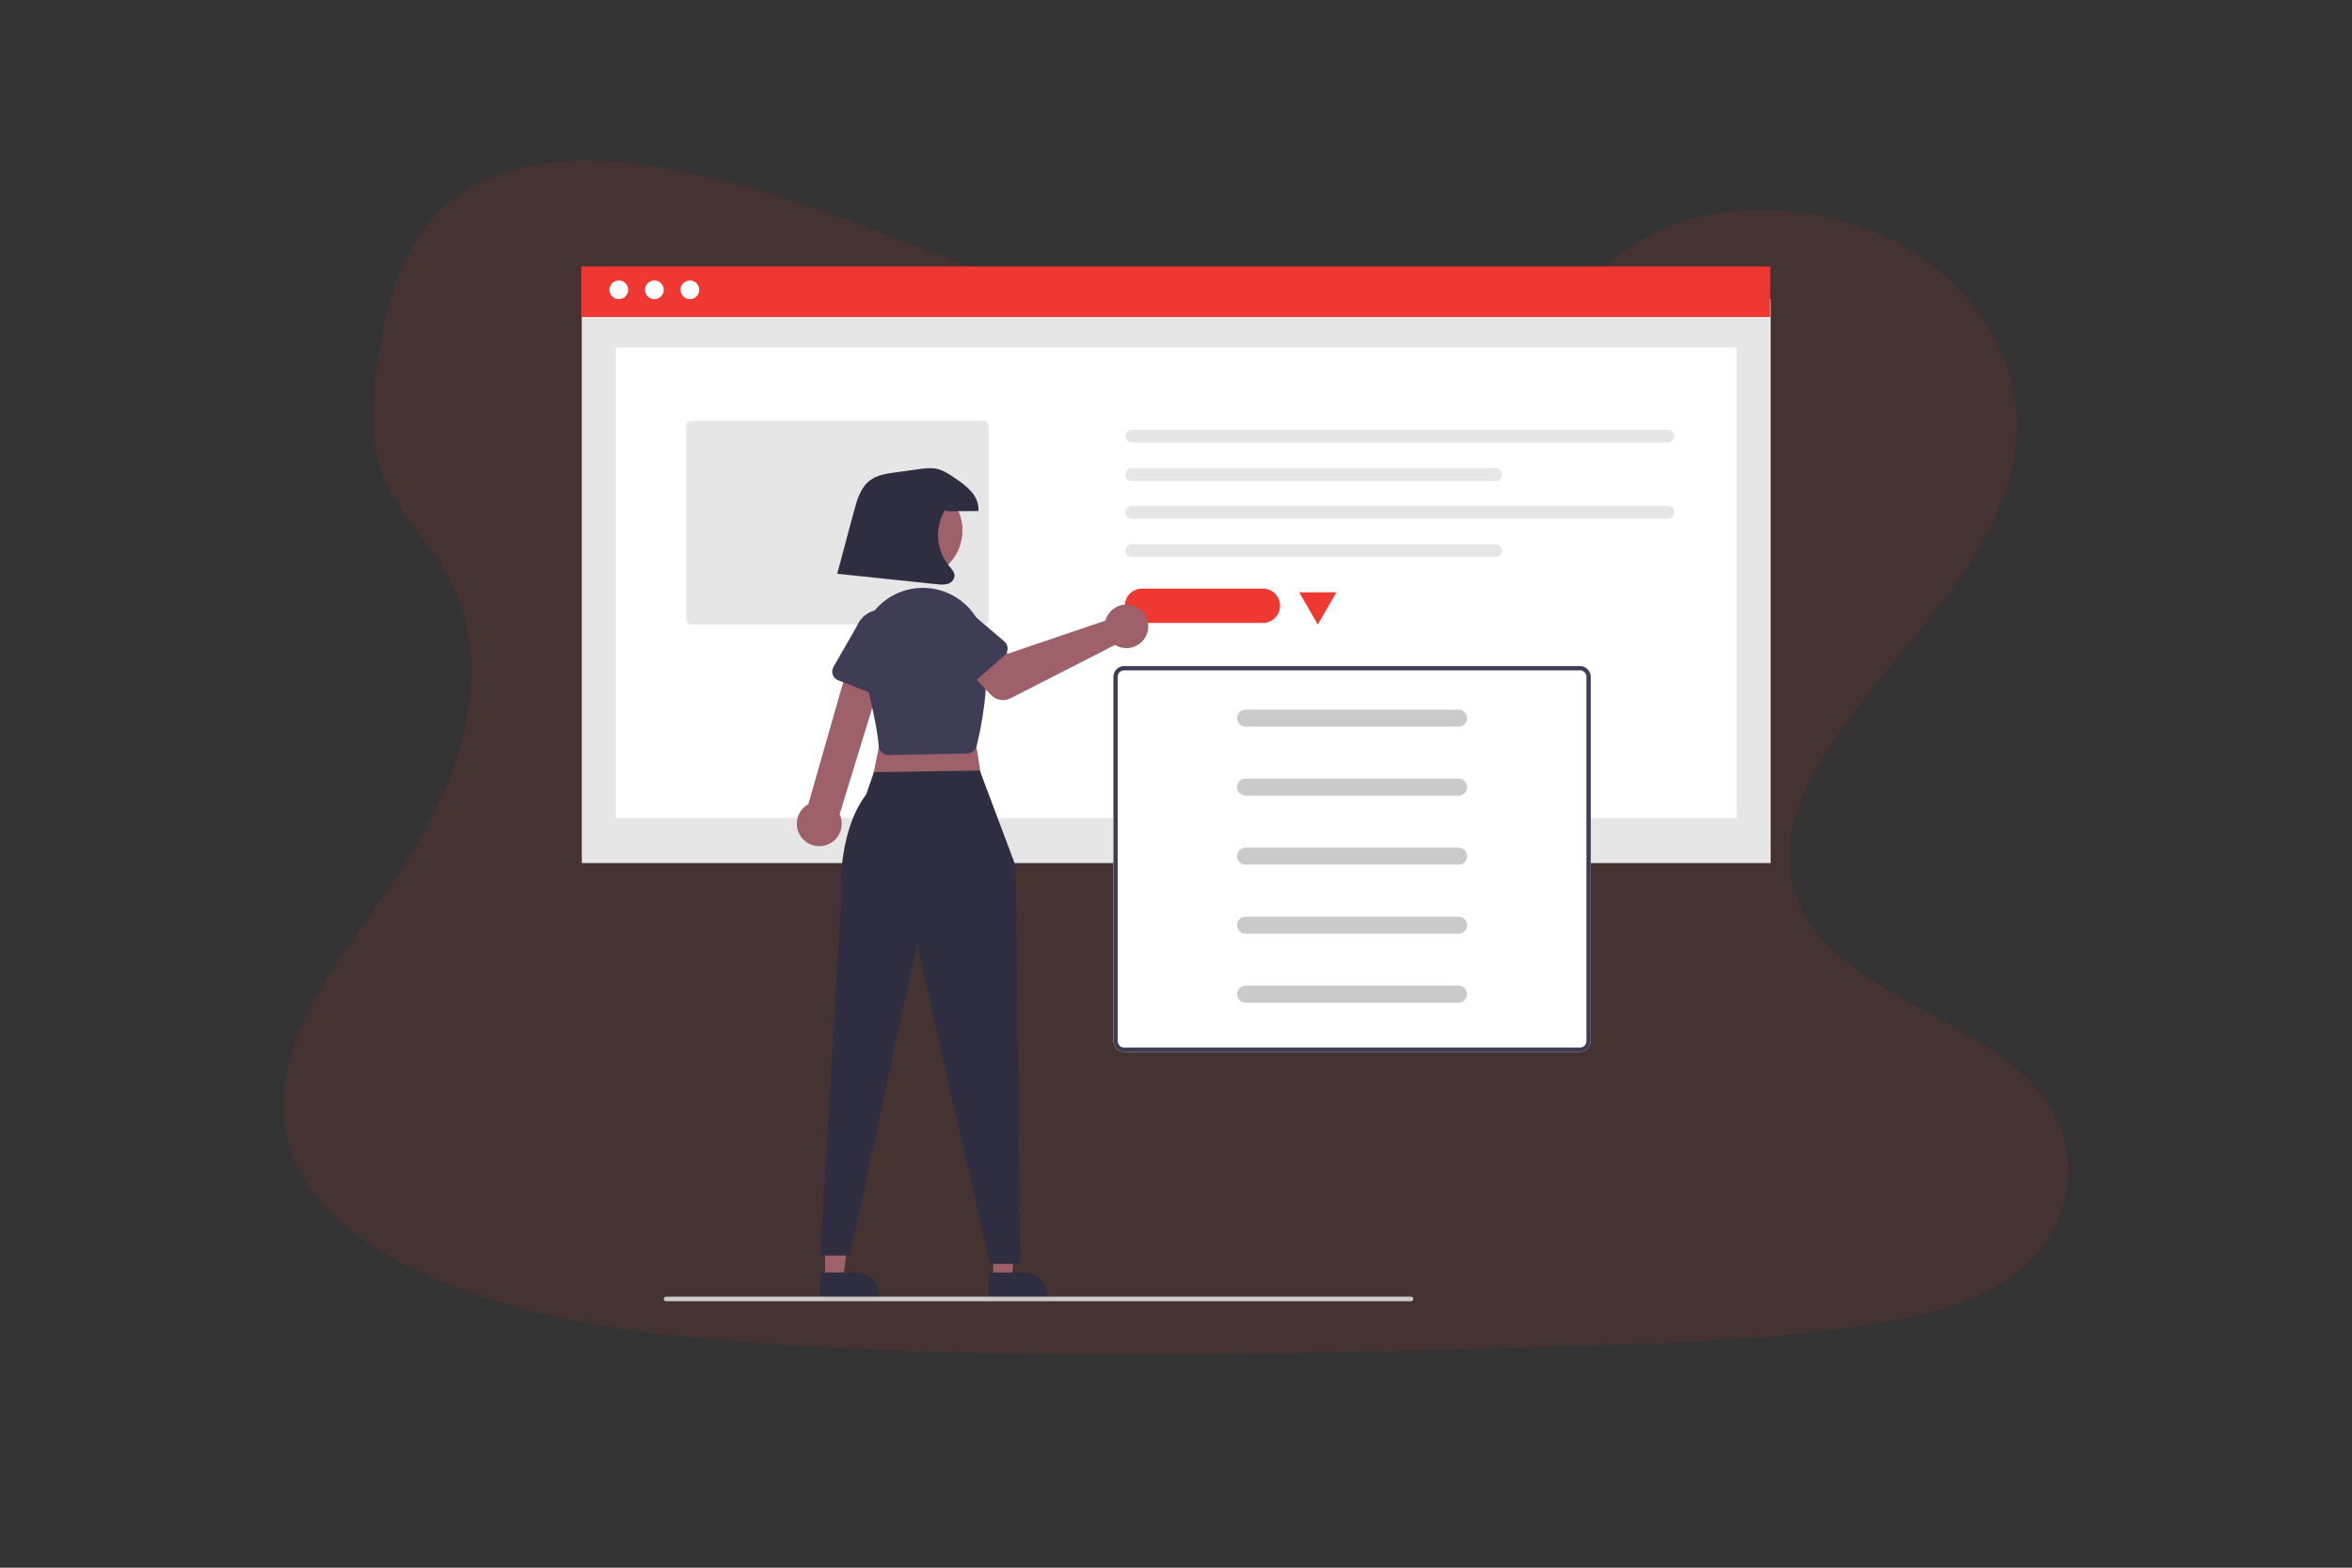 <?xml version="1.0" encoding="UTF-8"?> <svg xmlns="http://www.w3.org/2000/svg" id="Layer_4" viewBox="0 0 900 600"><rect x="0" y="0" width="900" height="600" fill="#333333" stroke="none"/><defs><style>.cls-1,.cls-2{fill:#ee3831;}.cls-3{fill:#e6e6e6;}.cls-4{fill:#fff;}.cls-5{fill:#9e616a;}.cls-6{fill:#cacaca;}.cls-7{fill:#3f3d56;}.cls-8{fill:#2f2e41;}.cls-2{isolation:isolate;opacity:.1;}</style></defs><path class="cls-2" d="M773.15,486c-15.12,12.54-36.63,17.73-57.43,21.01l-3.5,.53c-21.73,3.24-43.7,4.97-65.74,6.02-11.8,.57-23.59,.97-35.39,1.33l-9.24,.27c-12,.36-24.03,.71-36.07,1.05-11.8,.34-23.59,.65-35.39,.94-15.11,.37-30.21,.67-45.32,.92-11.8,.19-23.59,.31-35.39,.38-15.11,.09-30.22,.06-45.32-.09-11.8-.12-23.6-.33-35.39-.62-15.11-.39-30.22-.96-45.32-1.71-10.25-.5-20.49-1.1-30.72-1.81l-4.66-.33c-43.93-3.17-88.66-8.85-127.1-26.8l-1.04-.49c-.52-.24-1.03-.48-1.55-.74-7.06-3.37-13.82-7.34-20.21-11.85-11.37-8.11-20.75-18-25.71-29.74-7.77-18.41-3.66-39.11,5.21-57.11,8.88-18,22.21-34.26,33.73-51.21,3.38-4.97,6.58-10.12,9.56-15.4,18.62-33.13,27.86-71.47,8.34-103.4-2.58-4.07-5.36-8.01-8.34-11.8-4.76-6.21-9.6-12.42-12.88-19.29-7.63-15.99-5.99-33.98-3.21-51.06,3.72-22.71,10.55-47.18,31.9-61.37,22.14-14.74,53.57-13.99,81.06-8.69,42.73,8.19,82.17,25.33,121.98,40.79,39.81,15.46,81.52,29.59,125.29,31.11,9.4,.32,18.82-.02,28.17-1.02h0c12.47-1.28,24.77-3.87,36.7-7.73,17.23-5.67,32.9-14.21,44.52-26.07,24.92-25.36,71.76-27.28,105.54-11.96,32.23,14.61,53.07,45.54,51.53,76.43-1.75,34.39-27.5,62.66-51.1,91.65-2.86,3.51-5.69,7.04-8.44,10.59-1.54,1.98-3.04,3.97-4.52,5.96h0c-2.59,3.51-5.09,7.05-7.45,10.62-12.06,18.33-20.58,40.35-12.28,60.14,4.66,11.08,13.54,19.54,24.25,26.92,23.99,16.53,57.11,27.66,72.01,50.8,12.84,19.95,8.08,46.87-11.1,62.81Z"></path><g><rect id="f38b076b-59d8-4a3a-9764-ba710fdc09c8" class="cls-3" x="222.63" y="114.45" width="454.93" height="215.87"></rect><rect id="a3e272cc-df3f-4d80-b321-62d216886f20" class="cls-4" x="235.64" y="132.97" width="428.92" height="180.11"></rect><rect id="e835d13b-e721-4725-9202-bbf482b4bd3b" class="cls-1" x="222.44" y="101.98" width="454.93" height="19.33"></rect><circle id="be4979c6-1dab-43b6-a6ee-71cd46d62419" class="cls-4" cx="236.8" cy="110.92" r="3.58"></circle><circle id="b0ea5047-583b-4910-b1a7-8a4b76ab40b8" class="cls-4" cx="250.4" cy="110.92" r="3.58"></circle><circle id="f37d9a3e-ad35-4554-bb71-f31101cbe222" class="cls-4" cx="263.99" cy="110.92" r="3.58"></circle><path id="e51c2c64-3ae5-421d-97d2-6993e1b4a0e1-4408" class="cls-3" d="M433.06,164.47c-1.35,0-2.45,1.1-2.45,2.46,0,1.35,1.1,2.45,2.45,2.45h205.14c1.35,0,2.45-1.1,2.45-2.46,0-1.35-1.1-2.45-2.45-2.45h-205.14Z"></path><path id="bb6ebd78-ef21-4bf3-8138-c36b4f5ae8d3-4409" class="cls-3" d="M433.06,179.18c-1.35,0-2.45,1.1-2.45,2.45s1.1,2.45,2.45,2.45h139.26c1.35,0,2.45-1.1,2.45-2.45s-1.1-2.45-2.45-2.45h-139.26Z"></path><path id="b0279cb1-e051-4fdd-8ff4-a6bdaa244cb4-4410" class="cls-3" d="M433.06,193.57c-1.35,0-2.45,1.1-2.45,2.45s1.1,2.45,2.45,2.45h205.14c1.35,0,2.45-1.1,2.45-2.45s-1.1-2.45-2.45-2.45h-205.14Z"></path><path id="b8fe22d0-d29e-4fd2-8057-acce26acd380-4411" class="cls-3" d="M433.06,208.29c-1.35,0-2.45,1.1-2.45,2.45s1.1,2.45,2.45,2.45h139.26c1.35,0,2.45-1.1,2.45-2.45s-1.1-2.45-2.45-2.45h-139.26Z"></path><polygon class="cls-1" points="504.25 239.02 511.36 226.71 497.15 226.71 504.25 239.02 511.36 226.71 497.15 226.71 504.25 239.02"></polygon><path class="cls-4" d="M604.6,254.92h-174.45c-2.26,0-4.1,1.84-4.1,4.1v139.45c0,2.26,1.84,4.1,4.1,4.1h174.45c2.26,0,4.1-1.84,4.1-4.1v-139.45c0-2.26-1.84-4.1-4.1-4.1Z"></path><path class="cls-7" d="M604.6,254.92h-174.45c-2.26,0-4.1,1.84-4.1,4.1v139.45c0,2.26,1.84,4.1,4.1,4.1h174.45c2.26,0,4.1-1.84,4.1-4.1v-139.45c0-2.26-1.84-4.1-4.1-4.1Zm2.46,143.55c0,1.36-1.1,2.46-2.46,2.46h-174.45c-1.36,0-2.46-1.1-2.46-2.46v-139.45c0-1.36,1.1-2.46,2.46-2.46h174.45c1.36,0,2.46,1.1,2.46,2.46v139.45Z"></path><path id="bdfa4fc8-4cb4-40eb-9316-b2c126b9d895-4399" class="cls-6" d="M476.56,271.6c-1.8,.03-3.23,1.51-3.2,3.3,.03,1.75,1.44,3.17,3.2,3.2h81.53c1.8,.03,3.28-1.4,3.3-3.2s-1.4-3.28-3.2-3.3h0s-.07,0-.11,0h-81.53Z"></path><path id="ba5c2980-9af9-481d-8c77-79bdfacc1013-4400" class="cls-6" d="M476.56,298.01c-1.8,.03-3.23,1.51-3.2,3.3,.03,1.75,1.44,3.17,3.2,3.2h81.53c1.8,.03,3.28-1.4,3.3-3.2,.03-1.8-1.4-3.28-3.2-3.3h0s-.07,0-.11,0h-81.53Z"></path><path id="b2c440dc-2978-421d-842d-61ca392e7a22-4401" class="cls-6" d="M476.56,324.42c-1.8,.03-3.23,1.51-3.2,3.3,.03,1.75,1.44,3.17,3.2,3.2h81.53c1.8,.03,3.28-1.4,3.3-3.2,.03-1.8-1.4-3.28-3.2-3.3h0s-.07,0-.11,0h-81.53Z"></path><path id="fd456212-3b0e-49ae-973c-3928d43fcb5e-4402" class="cls-6" d="M476.56,350.83c-1.8,.03-3.23,1.51-3.2,3.3,.03,1.75,1.44,3.17,3.2,3.2h81.53c1.8,.03,3.28-1.4,3.3-3.2,.03-1.8-1.4-3.28-3.2-3.3h0s-.07,0-.11,0h-81.53Z"></path><path id="b6f2880d-9a57-4c5b-8223-e7bf3dd6e24d-4403" class="cls-6" d="M476.56,377.24c-1.8,.03-3.23,1.51-3.2,3.3,.03,1.75,1.44,3.17,3.2,3.2h81.53c1.8,.03,3.28-1.4,3.3-3.2,.03-1.8-1.4-3.28-3.2-3.3h0s-.07,0-.11,0h-81.53Z"></path><path class="cls-1" d="M483.25,238.42h-46.25c-3.63,0-6.57-2.94-6.57-6.57s2.94-6.57,6.57-6.57h46.25c3.63,0,6.57,2.94,6.57,6.57s-2.94,6.57-6.57,6.57h0Z"></path><rect class="cls-3" x="262.64" y="161.1" width="115.69" height="77.92" rx="1.86" ry="1.86"></rect><polygon class="cls-5" points="315.71 489.3 322.69 489.3 326.01 462.37 315.71 462.37 315.71 489.3"></polygon><path class="cls-8" d="M313.93,487.02h13.75c4.84,0,8.76,3.92,8.76,8.76v.28h-22.51v-9.05Z"></path><polygon class="cls-5" points="380.06 489.3 387.04 489.3 390.36 462.37 380.06 462.37 380.06 489.3"></polygon><path class="cls-8" d="M378.28,487.02h13.75c4.84,0,8.76,3.92,8.76,8.76v.28h-22.51v-9.05Z"></path><polygon class="cls-5" points="371.63 272.96 376.19 302 332.91 302.57 338.6 274.67 371.63 272.96"></polygon><path class="cls-8" d="M374.93,294.91l13.78,36.7,1.71,152.11h-11.67l-27.9-122.21-25.63,119.02h-11.39l7.97-133.82s-2.35-26.86,9.68-42.71l2.93-8.46,40.52-.62Z"></path><path class="cls-5" d="M315.8,323.53c4.55-1.24,7.24-5.94,6-10.49-.13-.49-.31-.96-.52-1.41l18.41-60.03-13.54-2.68-16.84,58.84c-4.14,2.31-5.63,7.54-3.32,11.69,1.93,3.47,5.99,5.16,9.81,4.09h0Z"></path><path class="cls-7" d="M340.09,289c-.25,0-.5-.03-.75-.07h0c-1.71-.34-2.99-1.78-3.12-3.53-.43-5.86-2.55-16.06-6.3-30.33-3.35-12.82,4.32-25.94,17.15-29.29,7.2-1.88,14.86-.32,20.75,4.23,5.13,3.93,8.43,9.78,9.14,16.2,1.87,16.44-1.65,32.94-3.25,39.27-.43,1.7-1.94,2.9-3.7,2.94l-29.83,.58s-.06,0-.08,0Z"></path><path class="cls-5" d="M423.44,236.27c-.18,.4-.33,.82-.44,1.24l-37.34,12.69-7.22-6.3-10.94,9.65,11.69,12.4c1.94,2.06,5.01,2.59,7.52,1.3l39.96-20.41c3.93,2.41,9.07,1.18,11.48-2.75,2.41-3.93,1.18-9.07-2.75-11.48-3.93-2.41-9.07-1.18-11.48,2.75-.18,.29-.34,.6-.49,.91h0Z"></path><path class="cls-7" d="M384.35,250.9l-13.61,11.89c-1.49,1.3-3.75,1.15-5.05-.34-.12-.13-.22-.27-.32-.42l-9.74-15.16c-3.59-4.15-3.13-10.43,1.02-14.02,4.14-3.58,10.39-3.14,13.99,.99l13.67,11.65c1.5,1.28,1.68,3.54,.4,5.05-.11,.13-.24,.26-.37,.37h0Z"></path><path class="cls-7" d="M337.54,266.97l-16.82-6.61c-1.84-.72-2.75-2.8-2.02-4.64,.06-.16,.14-.32,.23-.47l8.98-15.63c2.04-5.1,7.82-7.58,12.92-5.54,5.08,2.03,7.56,7.78,5.56,12.87l-4.04,17.5c-.45,1.93-2.37,3.13-4.29,2.68-.17-.04-.34-.09-.5-.16h0Z"></path><path class="cls-6" d="M539.92,498.02H254.85c-.48,0-.87-.4-.87-.88,0-.48,.39-.87,.87-.87h285.08c.48,0,.87,.4,.87,.88,0,.48-.39,.87-.87,.87Z"></path><circle class="cls-5" cx="350.01" cy="203.02" r="18.3"></circle><path class="cls-8" d="M362.6,195.66c3.93-.02,7.85-.04,11.78-.07,.28-2.68-.91-5.34-2.65-7.39-1.83-1.98-3.91-3.7-6.2-5.13-2.25-1.55-4.59-3.13-7.26-3.67-2.24-.45-4.56-.14-6.83,.18-3.01,.42-6.01,.84-9.02,1.25-3.3,.46-6.75,.98-9.43,2.96-3.63,2.68-5.01,7.37-6.18,11.72l-6.45,24.09,38.08,3.99c1.38,.24,2.79,.2,4.15-.12,1.39-.35,2.43-1.49,2.65-2.9,.11-1.55-1.12-2.82-2.12-4.02-4.89-6.05-5.53-14.5-1.62-21.22l1.09,.32Z"></path></g></svg> 